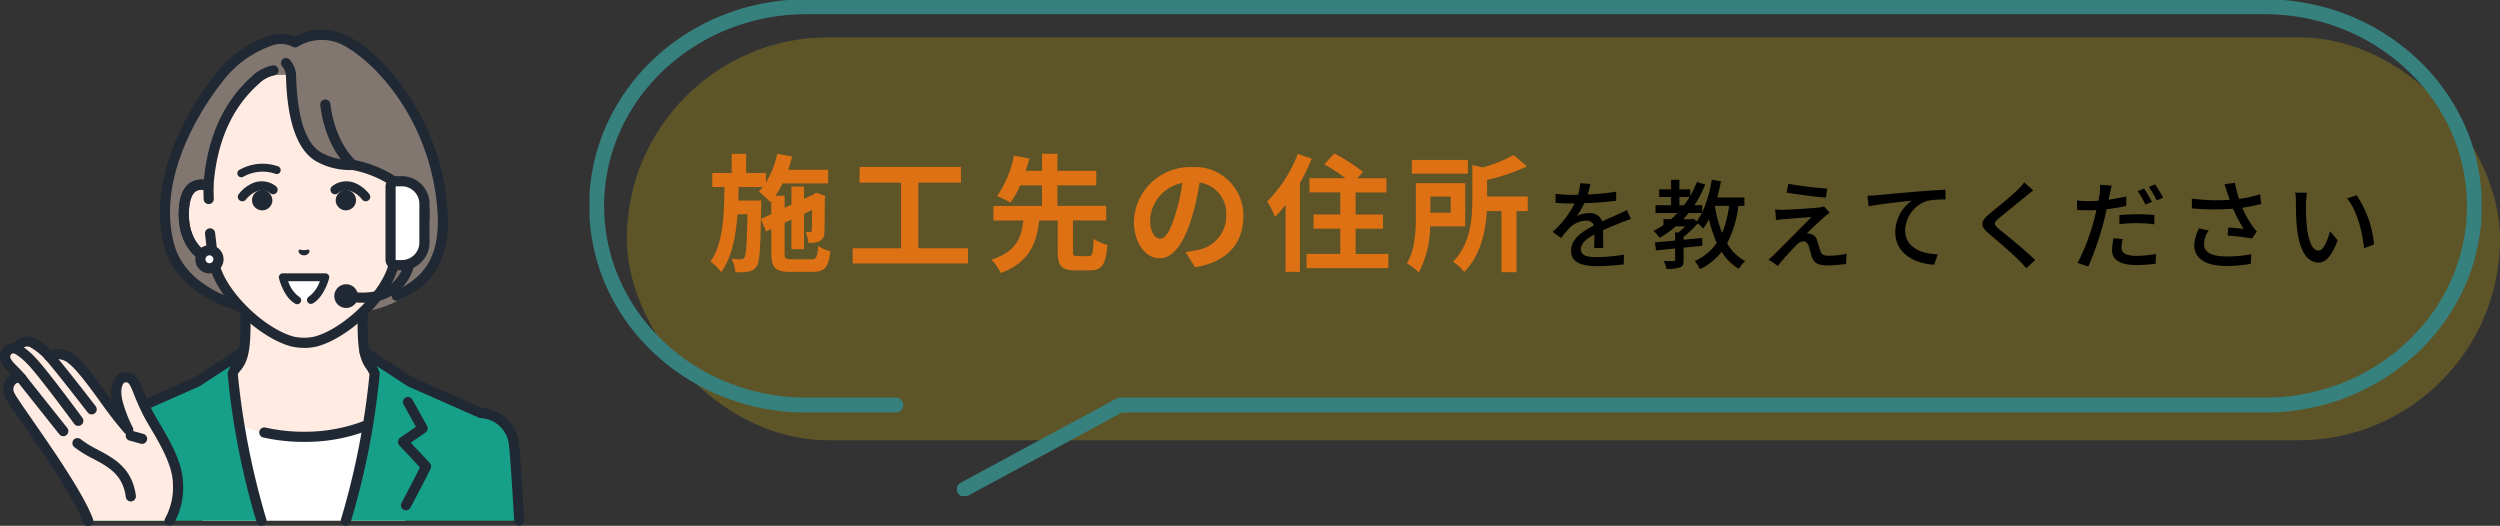 <svg xmlns="http://www.w3.org/2000/svg" xmlns:xlink="http://www.w3.org/1999/xlink" width="335" height="70.46" viewBox="0 0 335 70.46">
  <rect x="0" y="0" width="335" height="70.46" fill="#333333" stroke="none"/>
  <defs>
    <clipPath id="clip-path">
      <rect id="長方形_744" data-name="長方形 744" width="70.258" height="66.46" fill="none"/>
    </clipPath>
    <clipPath id="clip-path-2">
      <rect id="長方形_806" data-name="長方形 806" width="253.528" height="66.461" fill="none"/>
    </clipPath>
  </defs>
  <g id="グループ_1200" data-name="グループ 1200" transform="translate(-20 -191)">
    <g id="グループ_1097" data-name="グループ 1097" transform="translate(20 195)">
      <g id="グループ_1096" data-name="グループ 1096" clip-path="url(#clip-path)">
        <path id="パス_1647" data-name="パス 1647" d="M109.356,114.963c-5.6-2.106-7.293-3.358-8.262-4.449s-1.265-2.483-1.265-6.017V93.508l-7.851,1.933-7.851-1.933V104.5c0,3.534-.3,4.926-1.265,6.017s-2.661,2.342-8.262,4.449,11.112,12.171,11.112,12.171H98.244s16.707-10.067,11.112-12.171" transform="translate(-51.235 -65.224)" fill="#ffebe1"/>
        <path id="パス_1648" data-name="パス 1648" d="M96.677,126.245a.681.681,0,0,1-.352-1.263c5.065-3.052,12.113-8.268,11.926-10.308-.01-.107-.036-.393-.7-.643-5.5-2.069-7.39-3.349-8.531-4.634-1.1-1.24-1.437-2.751-1.437-6.469V92.807l-7.008,1.725a.673.673,0,0,1-.325,0l-7.008-1.725v10.121c0,3.718-.336,5.229-1.437,6.469-1.142,1.285-3.029,2.564-8.531,4.634-.667.25-.693.536-.7.643-.187,2.04,6.862,7.256,11.926,10.308a.681.681,0,1,1-.7,1.166c-2.159-1.3-12.911-7.974-12.579-11.6a2.117,2.117,0,0,1,1.579-1.793c5.55-2.086,7.121-3.282,7.993-4.263.838-.943,1.093-2.243,1.093-5.565V91.938a.681.681,0,0,1,.843-.661L90.41,93.17,98.1,91.278a.681.681,0,0,1,.843.661v10.99c0,3.322.255,4.622,1.093,5.565.871.981,2.443,2.177,7.993,4.263a2.117,2.117,0,0,1,1.579,1.793c.332,3.625-10.42,10.3-12.579,11.6a.676.676,0,0,1-.351.1" transform="translate(-49.667 -63.654)" fill="#202933"/>
        <path id="パス_1649" data-name="パス 1649" d="M94.741,172.266A22.609,22.609,0,0,1,82.4,168.788l-4.879,2.328,3.632,12.4h27.17l3.631-12.4-4.879-2.328a22.609,22.609,0,0,1-12.337,3.478" transform="translate(-54.076 -117.734)" fill="#fff"/>
        <path id="パス_1650" data-name="パス 1650" d="M120.823,171.379a24.836,24.836,0,0,1-5.373-.588.681.681,0,1,1,.295-1.329,23.482,23.482,0,0,0,5.078.556,22.167,22.167,0,0,0,11.94-3.351.681.681,0,0,1,.8,1.1,23.11,23.11,0,0,1-12.735,3.607" transform="translate(-80.158 -116.165)" fill="#202933"/>
        <path id="パス_1651" data-name="パス 1651" d="M59.754,142.726l-6.118,3.991L44.175,150.9a4.686,4.686,0,0,0-4.453,4.419c-.155,1.341-.41,5.249-.688,10.013H62.267a100.016,100.016,0,0,1-3.859-19.745Z" transform="translate(-27.227 -99.555)" fill="#17a089"/>
        <path id="パス_1652" data-name="パス 1652" d="M60.7,164.445a.681.681,0,0,1-.654-.493,101.844,101.844,0,0,1-3.884-19.894.682.682,0,0,1,.064-.329l.326-.693-4.111,2.681a.674.674,0,0,1-.1.052l-9.461,4.184a.68.68,0,0,1-.276.058,4,4,0,0,0-3.777,3.817c-.137,1.184-.368,4.54-.685,9.975a.681.681,0,1,1-1.359-.079c.319-5.46.551-8.842.691-10.052a5.361,5.361,0,0,1,4.976-5.018l9.288-4.108,6.072-3.961a.681.681,0,0,1,.988.86l-1.271,2.7a102.824,102.824,0,0,0,3.822,19.428.682.682,0,0,1-.655.869" transform="translate(-25.658 -97.985)" fill="#202933"/>
        <path id="パス_1653" data-name="パス 1653" d="M171.309,150.9h0l-9.461-4.184-6.118-3.991,1.347,2.863a100.016,100.016,0,0,1-3.859,19.745H176.45c-.278-4.765-.533-8.672-.688-10.013a4.686,4.686,0,0,0-4.453-4.419" transform="translate(-106.873 -99.555)" fill="#17a089"/>
        <path id="パス_1654" data-name="パス 1654" d="M151.648,164.445a.664.664,0,0,1-.188-.027.681.681,0,0,1-.466-.842,102.856,102.856,0,0,0,3.822-19.428l-1.271-2.7a.681.681,0,0,1,.988-.86l6.073,3.961,9.288,4.108a5.361,5.361,0,0,1,4.976,5.018c.14,1.211.373,4.592.692,10.052a.681.681,0,0,1-1.359.079c-.317-5.434-.548-8.79-.685-9.975a4.005,4.005,0,0,0-3.791-3.818.7.7,0,0,1-.261-.058L160,145.77a.673.673,0,0,1-.1-.052l-4.111-2.681.326.694a.685.685,0,0,1,.064.329,101.86,101.86,0,0,1-3.884,19.894.681.681,0,0,1-.654.493" transform="translate(-105.303 -97.985)" fill="#202933"/>
        <path id="パス_1655" data-name="パス 1655" d="M177.374,177.874a.681.681,0,0,1-.6-1c1.209-2.257,2.093-4,2.475-4.763l-2.761-2.948a.68.68,0,0,1,.109-1.025l2.112-1.464-1.648-2.964a.681.681,0,1,1,1.19-.661l1.947,3.5a.68.68,0,0,1-.207.89l-1.971,1.366,2.546,2.718a.681.681,0,0,1,.114.765c-.011.021-1.06,2.153-2.706,5.226a.681.681,0,0,1-.6.359" transform="translate(-122.977 -113.485)" fill="#202933"/>
        <path id="パス_1656" data-name="パス 1656" d="M91.729,39.371a24.784,24.784,0,0,1-10.584-1.462C77.83,36.55,74.7,34.2,73.681,30.492,71.133,21.178,77.586,11.36,80.128,8.27c2.478-3.011,4.862-4.551,6.935-5.189a4.048,4.048,0,0,1,3.469.16,6.873,6.873,0,0,1,5.212-.807c4.179.922,13.509,9.684,14.529,23.216.685,9.081-3.576,11.312-7.467,12.88-4.238,1.708-11.077.841-11.077.841" transform="translate(-50.986 -1.571)" fill="#827671"/>
        <path id="パス_1657" data-name="パス 1657" d="M88.21,38.561a24.172,24.172,0,0,1-8.889-1.594c-2.934-1.2-6.68-3.543-7.862-7.867-2.92-10.678,5.594-21.617,6.574-22.829A15.322,15.322,0,0,1,85.3.86,5.223,5.223,0,0,1,88.939.89,7.742,7.742,0,0,1,94.325.2c2.562.565,6.035,3.367,8.848,7.137a31.854,31.854,0,0,1,6.213,16.692c.588,7.8-2.939,10.544-6.467,12.2A.681.681,0,1,1,102.34,35c3.265-1.535,6.213-3.914,5.689-10.869-1.036-13.742-10.554-21.843-14-22.6a6.188,6.188,0,0,0-4.669.7.681.681,0,0,1-.8,0,3.491,3.491,0,0,0-2.869-.06,14.029,14.029,0,0,0-6.606,4.966c-.936,1.157-9.061,11.59-6.32,21.614,1.037,3.79,4.415,5.88,7.066,6.967a24.285,24.285,0,0,0,10.255,1.415.681.681,0,0,1,.142,1.354c-.084.009-.847.085-2.025.085" transform="translate(-49.421 0)" fill="#202933"/>
        <path id="パス_1658" data-name="パス 1658" d="M95.8,19.916s.061,8.713,3.7,10.838a8.606,8.606,0,0,0,4.571,1.076,12.158,12.158,0,0,1,3.379,1.038,17.35,17.35,0,0,1,2.908,1.814c1.419-.537,3.362-.188,3.294,3.968-.06,3.681-2.276,5.653-3.911,5.857a12.185,12.185,0,0,1-.632,2c-1.694,3.844-6.292,7.981-9.993,8.985a7.183,7.183,0,0,1-3.148,0c-3.7-1-8.3-5.142-9.993-8.985a12.155,12.155,0,0,1-.632-2c-1.635-.2-3.852-2.176-3.911-5.857-.067-4.156,1.875-4.506,3.294-3.968v-.035c.127-1.013.289-8.85,6.3-14.182a2.688,2.688,0,0,1,2.367-.684l2.392-.021Z" transform="translate(-56.8 -13.738)" fill="#ffebe1"/>
        <path id="パス_1659" data-name="パス 1659" d="M84.767,70.5l-.041-1.7c-1.419-.537-3.362-.188-3.295,3.968.06,3.681,2.276,5.653,3.912,5.857l-.4-3.52Z" transform="translate(-56.799 -47.85)" fill="#ffebe1"/>
        <path id="パス_1660" data-name="パス 1660" d="M83.774,77.728a.659.659,0,0,1-.084-.005c-2.138-.266-4.445-2.642-4.508-6.521-.036-2.2.466-3.677,1.492-4.4a2.857,2.857,0,0,1,2.724-.217.681.681,0,0,1,.439.62l.041,1.7a.681.681,0,1,1-1.361.032l-.029-1.2a1.349,1.349,0,0,0-1.031.177c-.616.433-.941,1.592-.914,3.263.043,2.624,1.262,4.251,2.435,4.892L82.7,73.6a.681.681,0,0,1,1.352-.154l.4,3.519a.68.68,0,0,1-.676.757" transform="translate(-55.23 -46.277)" fill="#202933"/>
        <path id="パス_1661" data-name="パス 1661" d="M175.643,68.794l-.041,1.7-.176,4.6-.4,3.519c1.635-.2,3.852-2.176,3.911-5.857.067-4.156-1.875-4.505-3.294-3.968" transform="translate(-122.085 -47.849)" fill="#fff"/>
        <path id="パス_1662" data-name="パス 1662" d="M173.457,77.728a.68.68,0,0,1-.676-.757l.4-3.519a.681.681,0,0,1,1.352.154l-.281,2.467c1.174-.642,2.393-2.268,2.435-4.892.027-1.671-.3-2.83-.914-3.263a1.35,1.35,0,0,0-1.031-.177l-.029,1.2a.671.671,0,0,1-.7.664.681.681,0,0,1-.664-.7l.041-1.7a.681.681,0,0,1,.439-.62,2.858,2.858,0,0,1,2.723.217c1.026.721,1.528,2.2,1.492,4.4-.063,3.879-2.369,6.255-4.508,6.521a.656.656,0,0,1-.084.005" transform="translate(-120.516 -46.277)" fill="#202933"/>
        <path id="パス_1663" data-name="パス 1663" d="M146.224,40.219a.678.678,0,0,1-.427-.151c-.131-.106-3.217-2.658-3.929-8.559a.681.681,0,0,1,1.351-.163c.646,5.358,3.4,7.64,3.433,7.663a.681.681,0,0,1-.428,1.21" transform="translate(-98.953 -21.446)" fill="#202933"/>
        <path id="パス_1664" data-name="パス 1664" d="M95.972,51.314a7.5,7.5,0,0,1-1.748-.2c-3.888-1.055-8.669-5.344-10.442-9.369a12.15,12.15,0,0,1-.566-1.694c-1.992-.531-3.976-2.835-4.034-6.429-.036-2.2.466-3.677,1.492-4.4a2.626,2.626,0,0,1,1.873-.433c.564-5.9,2.73-10.559,6.443-13.859a5.522,5.522,0,0,1,2.743-1.462.681.681,0,1,1,.227,1.342A4.18,4.18,0,0,0,89.948,15.9l-.038.036c-3.533,3.133-5.566,7.627-6.041,13.356-.012.15-.022.27-.032.356a.681.681,0,0,1-.922.632,1.6,1.6,0,0,0-1.459.058c-.616.433-.941,1.592-.914,3.263.054,3.3,1.971,5.025,3.315,5.193a.68.68,0,0,1,.579.521,11.457,11.457,0,0,0,.595,1.889c1.6,3.631,6.062,7.651,9.546,8.6a6.524,6.524,0,0,0,2.8,0c3.477-.943,7.939-4.963,9.543-8.6a11.506,11.506,0,0,0,.591-1.881.68.68,0,0,1,.579-.521c1.345-.168,3.262-1.89,3.315-5.193.027-1.671-.3-2.83-.914-3.263a1.6,1.6,0,0,0-1.459-.058.681.681,0,0,1-.7-.13,8.8,8.8,0,0,0-1.178-.883,14.432,14.432,0,0,0-4.692-1.792,9.291,9.291,0,0,1-4.877-1.172c-2.47-1.442-3.825-5.168-4.026-11.073,0-.131-.008-.239-.012-.32a1.952,1.952,0,0,0-.469-1.265.686.686,0,0,1-.021-.958.675.675,0,0,1,.949-.038,3.233,3.233,0,0,1,.9,2.195c0,.086.008.2.013.34.185,5.407,1.312,8.753,3.352,9.944a7.9,7.9,0,0,0,4.17.985.672.672,0,0,1,.163.006,15.571,15.571,0,0,1,5.275,2,10.422,10.422,0,0,1,1.061.764,2.736,2.736,0,0,1,2.327.344c1.026.721,1.528,2.2,1.492,4.4-.058,3.594-2.042,5.9-4.034,6.429a12.112,12.112,0,0,1-.563,1.686c-1.777,4.032-6.557,8.321-10.441,9.375a7.49,7.49,0,0,1-1.752.2" transform="translate(-55.23 -8.702)" fill="#202933"/>
        <path id="パス_1665" data-name="パス 1665" d="M91.206,98.852A1.21,1.21,0,1,1,90,97.641a1.21,1.21,0,0,1,1.209,1.211" transform="translate(-61.93 -68.107)" fill="#fff"/>
        <path id="パス_1666" data-name="パス 1666" d="M88.427,99.172h0a1.89,1.89,0,0,1,0-3.781h0a1.89,1.89,0,0,1,0,3.781m0-2.42a.529.529,0,0,0,0,1.059h0a.529.529,0,0,0,0-1.059Z" transform="translate(-60.361 -66.538)" fill="#202933"/>
        <path id="パス_1667" data-name="パス 1667" d="M105.982,69.774a.6.6,0,0,1-.493-.954,4.836,4.836,0,0,1,1.75-1.417,3.073,3.073,0,0,1,3.227.345.6.6,0,1,1-.733.963,1.9,1.9,0,0,0-1.977-.214,3.651,3.651,0,0,0-1.28,1.021.6.6,0,0,1-.495.256" transform="translate(-73.504 -46.802)" fill="#202933"/>
        <path id="パス_1668" data-name="パス 1668" d="M105.673,61.054a.529.529,0,0,1-.274-.982,6.256,6.256,0,0,1,5.229-.468.529.529,0,0,1-.409.976,5.278,5.278,0,0,0-4.275.4.526.526,0,0,1-.271.075" transform="translate(-73.34 -41.299)" fill="#202933"/>
        <path id="パス_1669" data-name="パス 1669" d="M114.387,72.383a1.363,1.363,0,1,1-1.361-1.437,1.4,1.4,0,0,1,1.361,1.437" transform="translate(-77.889 -49.487)" fill="#202933"/>
        <path id="パス_1670" data-name="パス 1670" d="M151.126,69.774a.6.6,0,0,1-.495-.256,3.662,3.662,0,0,0-1.28-1.021,1.894,1.894,0,0,0-1.977.214.6.6,0,1,1-.733-.963,3.074,3.074,0,0,1,3.227-.345,4.837,4.837,0,0,1,1.75,1.417.6.6,0,0,1-.493.954" transform="translate(-102.12 -46.802)" fill="#202933"/>
        <path id="パス_1671" data-name="パス 1671" d="M148.727,72.383a1.363,1.363,0,1,0,1.361-1.437,1.4,1.4,0,0,0-1.361,1.437" transform="translate(-103.741 -49.487)" fill="#202933"/>
        <path id="パス_1672" data-name="パス 1672" d="M132.292,97.425c.1-.113.36.012.705.02.345-.008.608-.133.7-.021s-.015.7-.7.716c-.689-.017-.806-.6-.705-.715" transform="translate(-92.255 -67.923)" fill="#202933"/>
        <path id="パス_1673" data-name="パス 1673" d="M127.205,112.691l1.841-.034c1.342-.786,1.928-3.04,1.928-3.04l-5.7,0s.556,2.325,1.927,3.078" transform="translate(-87.384 -76.458)" fill="#fff"/>
        <path id="パス_1674" data-name="パス 1674" d="M125.985,112a.524.524,0,0,1-.254-.065c-1.56-.856-2.163-3.315-2.188-3.419a.529.529,0,0,1,.515-.652h0l5.7,0a.529.529,0,0,1,.512.662c-.026.1-.658,2.476-2.172,3.363a.529.529,0,1,1-.535-.913,4.264,4.264,0,0,0,1.461-2.054l-4.242,0a4.059,4.059,0,0,0,1.462,2.084.529.529,0,0,1-.255.993" transform="translate(-86.164 -75.237)" fill="#202933"/>
        <path id="パス_1675" data-name="パス 1675" d="M153.969,101.776a13.234,13.234,0,0,1-2.313-.217.68.68,0,1,1,.238-1.34c2.45.435,4.39.146,5.767-.858a5.194,5.194,0,0,0,1.957-3.136V94.168a.681.681,0,1,1,1.361,0v2.109a.687.687,0,0,1-.005.086,6.489,6.489,0,0,1-2.49,4.082,7.433,7.433,0,0,1-4.515,1.331" transform="translate(-105.392 -65.209)" fill="#202933"/>
        <path id="パス_1676" data-name="パス 1676" d="M152.16,115.864a.907.907,0,1,1-.907-.907.907.907,0,0,1,.907.907" transform="translate(-104.869 -80.185)" fill="#202933"/>
        <path id="パス_1677" data-name="パス 1677" d="M149.683,115.883a1.588,1.588,0,1,1,1.588-1.588,1.59,1.59,0,0,1-1.588,1.588m0-1.815a.227.227,0,1,0,.227.227.227.227,0,0,0-.227-.227" transform="translate(-103.3 -78.616)" fill="#202933"/>
        <path id="パス_1678" data-name="パス 1678" d="M174.538,78.3h-.756a.756.756,0,0,1-.756-.756V67.82a.756.756,0,0,1,.756-.756h.756a3.025,3.025,0,0,1,3.025,3.025V75.28a3.025,3.025,0,0,1-3.025,3.025" transform="translate(-120.69 -46.779)" fill="#fff"/>
        <path id="パス_1679" data-name="パス 1679" d="M172.969,77.416h-.756a1.439,1.439,0,0,1-1.437-1.437V66.251a1.439,1.439,0,0,1,1.437-1.437h.756a3.71,3.71,0,0,1,3.705,3.705v5.191a3.71,3.71,0,0,1-3.705,3.705m-.756-11.241a.076.076,0,0,0-.076.076v9.729a.076.076,0,0,0,.076.076h.756a2.347,2.347,0,0,0,2.344-2.344V68.519a2.347,2.347,0,0,0-2.344-2.344Z" transform="translate(-119.12 -45.209)" fill="#202933"/>
        <path id="パス_1680" data-name="パス 1680" d="M18.293,142.872c-.751.046-1.571,1.2-.87,3.663a16.779,16.779,0,0,0,1.351,3.358c-.767-.892-1.6-1.9-2.67-3.372s-3.547-5.011-4.847-5.983A2.918,2.918,0,0,0,8.132,140a7.771,7.771,0,0,0-2.286-1.8,1.431,1.431,0,0,0-2,.87,1.128,1.128,0,0,0-1.512.648c-.42,1.162,1.033,1.957,2.141,3.345-.717-.564-2.4.567-1.555,2.278.735,1.5,8.834,12.2,10.462,16.75H24.3a8.992,8.992,0,0,0,1.131-4.856c0-3.392-2.8-7.223-3.938-9.389-1.823-3.458-1.631-5.074-3.2-4.978" transform="translate(-1.579 -96.315)" fill="#ffebe1"/>
        <path id="パス_1681" data-name="パス 1681" d="M11.807,161.209a.681.681,0,0,1-.641-.452c-1.1-3.063-5.256-9.063-8.008-13.033-1.43-2.063-2.187-3.161-2.425-3.646a2.337,2.337,0,0,1,.523-2.957,2.085,2.085,0,0,1,.226-.161l-.078-.078c-.85-.853-1.729-1.734-1.286-2.959a1.766,1.766,0,0,1,.913-1.012,1.814,1.814,0,0,1,.841-.168c.027-.038.054-.073.079-.1A2.187,2.187,0,0,1,4.5,136a7.165,7.165,0,0,1,2.247,1.672,3.491,3.491,0,0,1,3.342.759c1.151.86,2.984,3.343,4.612,5.6l.33.456a3.9,3.9,0,0,1,.382-3.105,1.7,1.7,0,0,1,1.263-.755c1.514-.089,1.953.99,2.553,2.489a27.957,27.957,0,0,0,1.288,2.851c.23.437.543.965.874,1.524,1.326,2.242,3.143,5.312,3.143,8.182a9.63,9.63,0,0,1-1.253,5.244.681.681,0,0,1-1.12-.774,8.555,8.555,0,0,0,1.011-4.47c0-2.5-1.707-5.383-2.953-7.489-.34-.574-.66-1.116-.906-1.583a29.232,29.232,0,0,1-1.348-2.98c-.627-1.567-.738-1.665-1.207-1.636a.381.381,0,0,0-.236.183c-.128.181-.507.9-.021,2.614a18.381,18.381,0,0,0,1.216,3.1.681.681,0,0,1-1.034.885l0,0c-.751-.874-1.6-1.893-2.7-3.415l-.382-.529c-1.133-1.574-3.243-4.5-4.322-5.308a2.209,2.209,0,0,0-2.38-.474l-.146.044a.679.679,0,0,1-.671-.17,8.006,8.006,0,0,0-2.035-1.64.82.82,0,0,0-1.093.308.681.681,0,0,1-.91.56.567.567,0,0,0-.43,0,.4.4,0,0,0-.208.242c-.135.374.192.755.97,1.535a14.056,14.056,0,0,1,1.063,1.154.681.681,0,0,1-.952.96.593.593,0,0,0-.451.223,1.01,1.01,0,0,0-.073,1.221c.2.416,1.185,1.831,2.322,3.47,2.793,4.029,7.014,10.118,8.17,13.35a.682.682,0,0,1-.641.91M2.852,137.152Zm0,0h0m0,0h0m0,0h0m0,0v0" transform="translate(0 -94.749)" fill="#202933"/>
        <path id="パス_1682" data-name="パス 1682" d="M39.906,189.336a.68.68,0,0,1-.674-.593c-.393-3.009-2.338-4.045-4.4-5.141a14.965,14.965,0,0,1-2.507-1.553A.68.68,0,1,1,33.192,181a13.821,13.821,0,0,0,2.282,1.4c2.168,1.154,4.625,2.461,5.108,6.166a.681.681,0,0,1-.675.769" transform="translate(-22.376 -126.143)" fill="#202933"/>
        <path id="パス_1683" data-name="パス 1683" d="M25.827,150.7a.68.68,0,0,1-.54-.265c-.045-.058-4.513-5.854-5.687-7.109a.681.681,0,1,1,.994-.93c1.218,1.3,5.586,6.967,5.771,7.208a.681.681,0,0,1-.539,1.1" transform="translate(-13.544 -99.172)" fill="#202933"/>
        <path id="パス_1684" data-name="パス 1684" d="M14.164,150.1a.679.679,0,0,1-.549-.277c-.048-.066-4.853-6.595-6.2-7.945a8.972,8.972,0,0,0-1.776-1.481.681.681,0,0,1,.618-1.213,9.522,9.522,0,0,1,2.119,1.731c1.425,1.423,6.14,7.829,6.34,8.1a.68.68,0,0,1-.547,1.084" transform="translate(-3.675 -97.032)" fill="#202933"/>
        <path id="パス_1685" data-name="パス 1685" d="M13.6,160.694a.679.679,0,0,1-.533-.257l-5.585-7.022a.68.68,0,1,1,1.065-.847l5.585,7.022a.68.68,0,0,1-.532,1.1" transform="translate(-5.117 -106.24)" fill="#202933"/>
        <path id="パス_1686" data-name="パス 1686" d="M57.882,179.314a.678.678,0,0,1-.182-.025l-1.513-.419a.68.68,0,0,1,.364-1.312l1.513.419a.681.681,0,0,1-.181,1.337" transform="translate(-38.844 -123.834)" fill="#202933"/>
      </g>
    </g>
    <rect id="長方形_745" data-name="長方形 745" width="251" height="54" rx="27" transform="translate(104 196)" fill="rgba(253,218,0,0.21)"/>
    <path id="パス_2733" data-name="パス 2733" d="M-49.894-10.348l-1.352-.1a6.474,6.474,0,0,1-.3,1.547c-.26.013-.52.013-.767.013a16.8,16.8,0,0,1-2.236-.143v1.222c.728.052,1.625.078,2.171.078H-52a13.062,13.062,0,0,1-2.938,3.8l1.118.832A14.139,14.139,0,0,1-52.637-4.5a3.313,3.313,0,0,1,2.158-.936,1.046,1.046,0,0,1,1.066.65C-50.921-4.017-52.481-3-52.481-1.4S-50.973.663-49.036.663A33.1,33.1,0,0,0-45.422.429l.039-1.313A22.137,22.137,0,0,1-49-.546c-1.313,0-2.158-.182-2.158-1.066,0-.767.7-1.365,1.82-1.976-.013.637-.026,1.378-.052,1.833h1.235c-.013-.624-.026-1.664-.039-2.4.91-.416,1.755-.754,2.418-1.014.39-.156.949-.364,1.326-.481l-.533-1.2c-.416.208-.793.377-1.235.572-.611.286-1.274.559-2.08.936a1.711,1.711,0,0,0-1.742-1.1,3.818,3.818,0,0,0-1.664.39,10.432,10.432,0,0,0,1-1.716,40.167,40.167,0,0,0,4.277-.338V-9.321a29.971,29.971,0,0,1-3.822.377C-50.076-9.5-49.972-9.984-49.894-10.348ZM-31.3-7.41a14.433,14.433,0,0,1-.936,3.64,17.523,17.523,0,0,1-.975-3.64Zm-5,1.781H-37.44a10.587,10.587,0,0,0,.7-.819h1.781a7.57,7.57,0,0,1-.676,1.1l-.468-.351ZM-37.96-7.5v-1.1H-36.6c-.234.39-.481.754-.741,1.1Zm8.71.091V-8.541h-3.64c.195-.7.364-1.43.494-2.171l-1.235-.208A15.912,15.912,0,0,1-34.9-6.552V-7.5h-1.053A15.644,15.644,0,0,0-34.5-10.283l-1.118-.325A12.7,12.7,0,0,1-36.5-8.762v-.871H-37.96v-1.274h-1.118v1.274h-1.586v1.027h1.586v1.1h-2.08v1.053h2.938q-.409.429-.858.819H-40.1v.793a11.1,11.1,0,0,1-1.326.78,5.961,5.961,0,0,1,.819.923,13.945,13.945,0,0,0,2.171-1.534h1.248a8.682,8.682,0,0,1-.884.819h-.468v1.092c-1.014.091-1.95.169-2.7.234l.143,1.079c.728-.078,1.612-.156,2.561-.26V-.208c0,.143-.039.2-.208.2s-.715,0-1.3-.013A3.862,3.862,0,0,1-39.7,1.027,5.3,5.3,0,0,0-37.908.845c.416-.169.507-.468.507-1.027V-1.807c.832-.091,1.677-.169,2.509-.26v-1.04l-2.509.234v-.4A11.178,11.178,0,0,0-35.516-5.07a7,7,0,0,1,.754.689,8.852,8.852,0,0,0,.767-1.248,17.456,17.456,0,0,0,1.04,3.172A6.867,6.867,0,0,1-35.906-.026a5.626,5.626,0,0,1,.715,1.092,8.324,8.324,0,0,0,2.886-2.327,6.951,6.951,0,0,0,2.314,2.288,4.7,4.7,0,0,1,.845-1.04,6.244,6.244,0,0,1-2.418-2.379A14.739,14.739,0,0,0-30.056-7.41Zm5.876-2.964-.208,1.183c1.573.273,3.913.572,5.252.676l.169-1.209A48.756,48.756,0,0,1-23.374-10.374Zm5.551,3.887-.767-.858a3.417,3.417,0,0,1-.663.143c-1.027.13-4.017.3-4.706.312-.442,0-.871-.013-1.17-.039l.117,1.43a8.764,8.764,0,0,1,1.079-.13c.78-.065,2.691-.234,3.666-.286C-21.515-4.641-24.661-1.5-25.246-.9c-.3.286-.572.52-.767.676l1.235.858c.806-1.027,2.028-2.327,2.5-2.795a1.368,1.368,0,0,1,.91-.494c.325,0,.6.208.754.676.1.338.286,1.04.416,1.43.3.858.949,1.118,2.08,1.118a20.485,20.485,0,0,0,2.483-.2l.078-1.365a12.066,12.066,0,0,1-2.5.26c-.6,0-.9-.221-1.027-.676-.13-.377-.286-.962-.416-1.326a1.151,1.151,0,0,0-.9-.91,1.363,1.363,0,0,0-.494-.065c.4-.429,1.755-1.677,2.3-2.158A9.159,9.159,0,0,1-17.823-6.487Zm5.07-2.288.143,1.43c1.443-.312,4.472-.624,5.785-.767a5.235,5.235,0,0,0-2.21,4.225C-9.035-1.014-6.37.351-3.822.468L-3.341-.91C-5.5-1-7.709-1.794-7.709-4.16A4.31,4.31,0,0,1-4.823-8.073,11.6,11.6,0,0,1-2.3-8.268V-9.581c-.9.039-2.2.117-3.588.234-2.392.195-4.706.416-5.655.507C-11.791-8.814-12.246-8.788-12.753-8.775Zm22.2-.715L8.242-10.569a7.613,7.613,0,0,1-.845.975c-.884.871-2.769,2.379-3.77,3.211-1.235,1.027-1.365,1.651-.1,2.7C4.732-2.665,6.669-1,7.54-.117c.338.338.676.7.988,1.053L9.711-.143C8.359-1.5,5.993-3.38,4.888-4.29c-.767-.663-.767-.832-.026-1.469.923-.78,2.717-2.2,3.588-2.925C8.71-8.892,9.126-9.243,9.451-9.49Zm12,6.526-1.222-.117a8.555,8.555,0,0,0-.208,1.625C20.02-.169,21.164.52,23.283.52A20.253,20.253,0,0,0,25.857.338L25.9-.975a14.813,14.813,0,0,1-2.6.26c-1.664,0-2.015-.533-2.015-1.118A4.773,4.773,0,0,1,21.45-2.964Zm-1.482-7.163-1.56-.117a5.462,5.462,0,0,1-.052,1.183c-.026.247-.091.572-.169.962-.442.039-.884.052-1.287.052a12.11,12.11,0,0,1-1.586-.1l.026,1.274c.468.039.936.052,1.547.052.325,0,.676-.013,1.04-.026-.091.429-.208.858-.312,1.261A28.472,28.472,0,0,1,15.405.234l1.43.481a40.74,40.74,0,0,0,2.054-5.98c.143-.546.286-1.144.4-1.7a23.032,23.032,0,0,0,2.626-.442V-8.684a22.8,22.8,0,0,1-2.353.442c.052-.286.1-.546.156-.767C19.773-9.269,19.89-9.8,19.968-10.127ZM21-6.175v1.209a21.892,21.892,0,0,1,2.457-.13,16.52,16.52,0,0,1,2.21.156L25.7-6.188a22.034,22.034,0,0,0-2.275-.1C22.594-6.292,21.7-6.24,21-6.175Zm3.3-3.562-.845.351a14.754,14.754,0,0,1,1.04,1.807l.858-.377A20.638,20.638,0,0,0,24.3-9.737Zm1.482-.559-.832.351a16.5,16.5,0,0,1,1.066,1.807l.845-.377A19.149,19.149,0,0,0,25.779-10.3Zm9.659,1.079c.091.26.208.6.338,1a26.822,26.822,0,0,1-5.083-.169l.026,1.313a34.185,34.185,0,0,0,5.512.039,17.89,17.89,0,0,0,1.417,2.7c-.442-.052-1.365-.13-2.054-.182L35.5-3.432a31.174,31.174,0,0,1,3.276.39l.65-.936a6.158,6.158,0,0,1-.624-.767,14.486,14.486,0,0,1-1.339-2.418A22.405,22.405,0,0,0,40-7.67l-.156-1.3a16.062,16.062,0,0,1-2.808.624,14.137,14.137,0,0,1-.559-2.145l-1.4.169C35.217-9.932,35.347-9.5,35.438-9.217Zm-2.47,5.1-1.287-.286a5.1,5.1,0,0,0-.65,2.275c0,1.807,1.612,2.756,4.16,2.769A17.756,17.756,0,0,0,38.61.351l.065-1.3a16.439,16.439,0,0,1-3.406.312c-1.872-.013-2.925-.52-2.925-1.69A3.29,3.29,0,0,1,32.968-4.121ZM46.137-9.165l-1.586-.026a6.651,6.651,0,0,1,.1,1.222c0,.78.013,2.34.143,3.484.351,3.419,1.56,4.667,2.873,4.667.949,0,1.755-.767,2.574-2.99L49.218-4.017c-.3,1.183-.871,2.6-1.521,2.6-.871,0-1.4-1.378-1.6-3.419a29.106,29.106,0,0,1-.091-2.925A10.642,10.642,0,0,1,46.137-9.165Zm6.656.325-1.287.429c1.313,1.56,2.054,4.446,2.275,6.682l1.339-.52A14.16,14.16,0,0,0,52.793-8.84Z" transform="translate(283 226)"/>
    <g id="グループ_1136" data-name="グループ 1136" transform="translate(99 191)">
      <g id="グループ_1135" data-name="グループ 1135" transform="translate(0 0)" clip-path="url(#clip-path-2)">
        <path id="パス_1821" data-name="パス 1821" d="M50.27,66.652a1,1,0,0,1-.476-1.88L70.88,53.379H224.5c14.952,0,27.117-11.524,27.117-25.689S239.457,2,224.5,2H29.117C14.165,2,2,13.524,2,27.689S14.165,53.379,29.117,53.379H41.091a1,1,0,0,1,0,2H29.117A30.231,30.231,0,0,1,17.8,53.209a29.148,29.148,0,0,1-9.253-5.923,27.566,27.566,0,0,1-6.251-8.8,26.526,26.526,0,0,1,0-21.591,27.565,27.565,0,0,1,6.251-8.8A29.148,29.148,0,0,1,17.8,2.169,30.231,30.231,0,0,1,29.117,0H224.5a30.231,30.231,0,0,1,11.317,2.169,29.148,29.148,0,0,1,9.253,5.923,27.565,27.565,0,0,1,6.251,8.8,26.526,26.526,0,0,1,0,21.591,27.566,27.566,0,0,1-6.251,8.8,29.148,29.148,0,0,1-9.253,5.923A30.231,30.231,0,0,1,224.5,55.379H71.386L50.745,66.531A1,1,0,0,1,50.27,66.652Z" transform="translate(-0.047 -0.096)" fill="#36807e"/>
      </g>
    </g>
    <path id="パス_2732" data-name="パス 2732" d="M-48.042-5.661l.034-1.7v-.765h-3.06c.017-.6.034-1.207.051-1.819h3.247a6.338,6.338,0,0,1-.544.612A11.025,11.025,0,0,1-46.8-7.905l.153-.17v1.768Zm4.148,5.406c-.85,0-.969-.1-.969-.8v-4.1l.918-.425v3.961h1.683V-6.358l1.088-.51c-.017,1.615-.017,2.55-.051,2.7-.017.221-.1.255-.238.255s-.374,0-.578-.017a4.6,4.6,0,0,1,.357,1.479,3.886,3.886,0,0,0,1.411-.187,1.193,1.193,0,0,0,.731-1.173c.051-.51.051-2.244.068-4.658l.068-.272-1.258-.442-.306.221-.068.051-1.224.561V-10h-1.683v2.431l-.918.425V-8.772H-46.1a11.071,11.071,0,0,0,.969-1.649h6.1v-1.836H-44.37c.187-.578.374-1.173.51-1.768l-1.989-.374a12.28,12.28,0,0,1-1.513,3.859v-1.275h-2.652v-2.567h-1.938v2.567h-2.6v1.87h1.632c-.051,3.927-.2,7.667-1.887,10a6,6,0,0,1,1.445,1.411C-51.952-.476-51.408-3.23-51.17-6.29h1.326c-.068,3.995-.17,5.423-.391,5.763a.494.494,0,0,1-.493.272,9.5,9.5,0,0,1-1.224-.068,4.747,4.747,0,0,1,.493,1.8,8.886,8.886,0,0,0,1.751-.085A1.523,1.523,0,0,0-48.62.7c.391-.544.51-2.176.578-6.341l.7,1.649.7-.323v3.264c0,1.938.544,2.482,2.55,2.482h2.975c1.649,0,2.159-.646,2.38-2.771a5.568,5.568,0,0,1-1.632-.7c-.1,1.5-.238,1.785-.9,1.785Zm16.949-1.479v-8.789h5.712v-2.108H-34.816v2.108h5.559v8.789h-6.477V.306h15.453v-2.04ZM-5.61-.68c-.527,0-.612-.085-.612-.646V-5.457h4.454V-7.412H-8.313v-2.754h5.219V-12.1H-8.313v-2.3H-10.37v2.3h-2.193c.187-.578.357-1.122.51-1.649l-2.074-.408a14.166,14.166,0,0,1-2.261,5.423,13.383,13.383,0,0,1,1.785.884,12.314,12.314,0,0,0,1.309-2.312h2.924v2.754h-6.511v1.955h4.012c-.255,2.244-.9,4.148-4.284,5.253a6.425,6.425,0,0,1,1.258,1.785c3.91-1.479,4.777-4.012,5.151-7.038h2.482v4.131c0,1.921.442,2.55,2.346,2.55h1.972c1.581,0,2.125-.731,2.329-3.417a5.612,5.612,0,0,1-1.836-.816C-3.519-1-3.621-.68-4.131-.68Zm22.219-5.3a6.474,6.474,0,0,0-6.868-6.63,7.553,7.553,0,0,0-7.8,7.276C1.938-2.465,3.5-.391,5.389-.391,7.242-.391,8.7-2.5,9.724-5.933a34.38,34.38,0,0,0,1.02-4.607,4.2,4.2,0,0,1,3.57,4.488A4.613,4.613,0,0,1,10.438-1.5a13.075,13.075,0,0,1-1.581.272L10.132.8C14.416.136,16.609-2.4,16.609-5.984ZM4.114-5.559a5.351,5.351,0,0,1,4.318-4.93,25.517,25.517,0,0,1-.9,4.114c-.7,2.3-1.36,3.366-2.074,3.366C4.794-3.009,4.114-3.842,4.114-5.559ZM23.9-14.365a18.087,18.087,0,0,1-4.1,6.358A13.1,13.1,0,0,1,20.859-5.95a16.559,16.559,0,0,0,1.411-1.6V1.428h1.921v-11.9a27.57,27.57,0,0,0,1.581-3.281Zm7.752,13.4V-4.352h3.672v-1.9H31.654V-9.214h4.131v-1.9H31.892l.748-.85A23.8,23.8,0,0,0,28.8-14.433l-1.343,1.445a25.543,25.543,0,0,1,2.839,1.87H25.466v1.9H29.6v2.958H26.01v1.9H29.6V-.969H25.075v1.9H36.04v-1.9ZM46.7-13.566H39.185v1.836H46.7ZM44.4-8.653v2.159H41.667V-8.653Zm1.938,3.978v-5.78H39.729v4.318c0,1.955-.085,4.607-1.207,6.426A8.758,8.758,0,0,1,40.12,1.5a13.357,13.357,0,0,0,1.513-6.171ZM54.723-8.67H49.266v-2.21A28.322,28.322,0,0,0,54.621-12.7l-1.785-1.53a19.072,19.072,0,0,1-4.148,1.666l-1.394-.323v4.692c0,2.516-.238,5.882-2.6,8.279a5,5,0,0,1,1.5,1.36c2.261-2.261,2.89-5.559,3.043-8.16H51.2V1.479H53.21V-6.715h1.513Z" transform="translate(170 226)" fill="#de7113"/>
  </g>
</svg>
